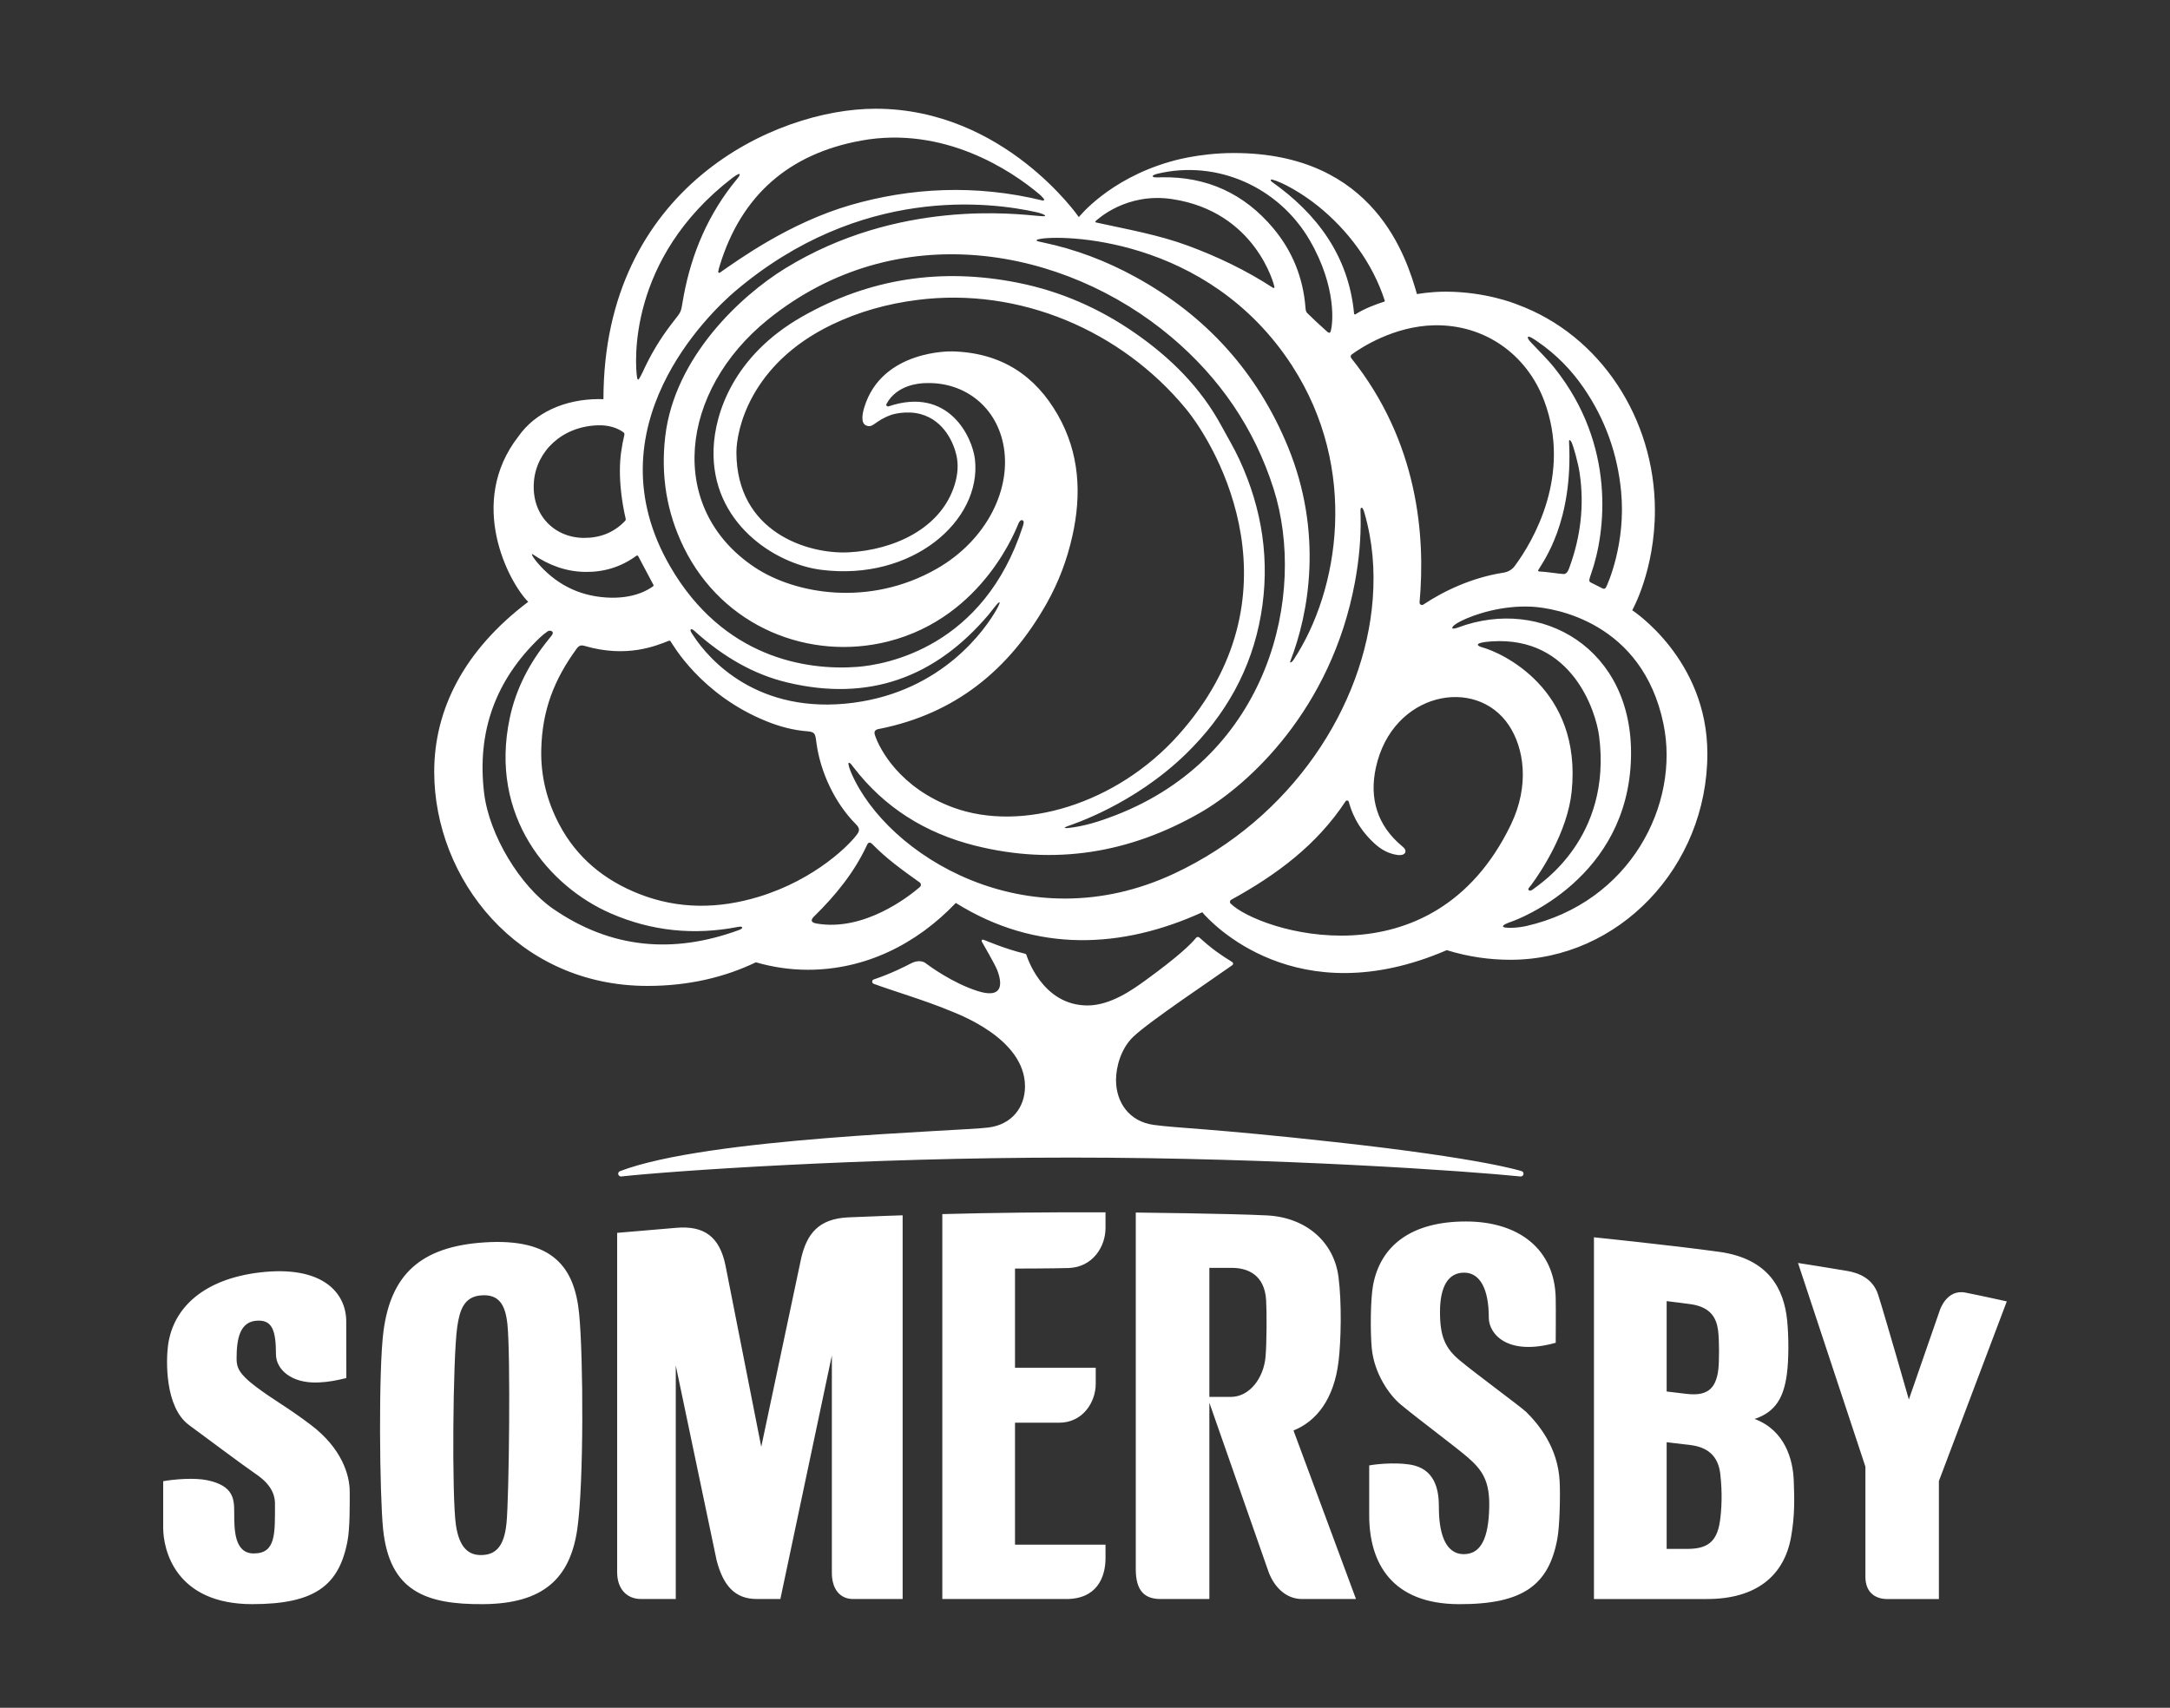 <?xml version="1.0" encoding="UTF-8"?>
<svg xmlns="http://www.w3.org/2000/svg" id="Somersby_Paradise_logo" version="1.1" viewBox="0 0 834.13 656.53">
  <rect x="0" y="0" width="834.13" height="656.53" fill="#333333" stroke="none"/>
  <defs>
    <style>
      .st0 {
        fill: #fff;
      }
    </style>
  </defs>
  <path id="Simple_green" class="st0" d="M691.15,485.54s15.12,2.37,18.98,3.07c3.86.7,9.69,2.54,11.81,9.13,2.55,7.92,11.81,40.28,11.81,40.28l11.88-34.24s2.57-8.28,9.86-6.85c5.97,1.17,15.91,3.38,15.91,3.38l-26.1,69.06v45.37h-19.9c-3.92,0-8.35-2-8.35-8.56v-42.33l-25.9-78.3h0ZM661.12,584.87c-1.21,8.28-5.23,10.61-12.72,10.59h-7.75v-41.01l9.12,1.09c8.34.99,10.91,5.96,11.5,11.17.84,7.29.5,13.61-.14,18.16h0ZM640.65,500.21c2.94.37,6.03.72,9.21,1.17,8.16,1.15,9.97,5.81,10.55,10.05.52,3.93.43,12.14.12,14.89-.92,8.18-4.88,10.4-12.26,9.54-3.17-.37-4.68-.54-7.62-.91v-34.75h0ZM674.46,545.51c8.26-2.75,11.16-8.51,12.36-16.95.81-5.7.77-14.75.16-20.86-1.23-12.3-7.22-23.84-26.17-26.45-18.66-2.57-48.11-5.58-48.11-5.58v139.06h43.36c18.83.04,29.74-8.8,32.41-23.86,1.4-7.88,1.33-14.11,1.03-21.65-.28-8.05-3.33-19.31-15.02-23.71h0ZM390.16,593.83h34.79v5.23c-.02,7.35-3.33,15.78-15.32,15.67h-47.41v-147.98c19.05-.52,40.57-.77,62.73-.68v6.06c-.01,7.09-4.83,14.95-14.07,15.35-6.74.2-20.72.21-20.72.21v38.13h31.03v6.17c-.02,7.13-4.99,14.98-14.12,14.96h-16.91v46.88h0ZM194.68,585.66c-.89,9.07-4.3,12.18-9.87,12.17-4.57,0-8.25-2.71-9.55-11.47-1.63-10.94-1.18-63.99.46-75.96.94-6.87,2.71-11.89,9.19-12.4,6.94-.56,9.36,3.65,10.14,11.13,1.23,11.58.64,66.57-.36,76.54h0ZM186.19,477.63c-24.66,1.6-35.88,12.54-38.76,33.95-2.02,15.22-1.5,63.21-.17,76.3,2.45,23.72,16.23,29.07,38.82,28.82,22.51-.25,33.02-9.66,35.81-28.75,2.55-17.41,2.37-66.15.73-82.86-1.73-17.73-9.92-29.19-36.44-27.46h0ZM346.97,467.23v147.5h-19.03c-4.85-.01-8.2-3.53-8.18-10.19v-83.45l-19.79,93.63h-9.15c-8.34-.02-12.85-5.16-15.37-14.92l-15.69-74.85v89.77h-13.45c-5.29-.01-9.1-3.8-9.08-10.33v-130.43l22.75-1.94c10.55-.88,16.58,3.26,18.88,14.42l13.76,69.76,15.36-72.55c2.19-9.34,6.7-15.15,18.16-15.65,10.14-.45,20.85-.79,20.85-.79h0ZM599.52,569.54c.26,4.88.07,17.07-.92,22.2-3.32,17.7-13.26,25.03-37.75,24.97-25.7-.06-34.58-15.65-34.54-34.3v-19.04c4.21-.78,12.48-1.25,17.39.04,8.53,2.26,9.4,10.58,9.39,15.91-.02,9.27,2.07,18.14,9.57,18.16,6.76.01,9.52-6.47,9.78-17.88.26-10.06-2.51-14.36-8.24-19.32-4.65-4.03-19.03-14.71-25.77-20.32-4.34-3.59-10.16-11.79-11.13-21.55-.59-6.03-.54-18.75.49-24.32,2.82-15.17,14.65-24.55,35.83-24.5,20.14.04,34.04,10.59,34.38,29.58.09,4.53,0,15.17,0,17.05-18.87,5.28-25.73-3.67-25.72-9.6.02-10.97-3.32-17.35-9.48-17.36-6.12-.01-9.26,5.33-9.28,15.01-.02,9.51,1.95,14.01,7.63,18.75,5.73,4.79,22.08,16.8,25.4,19.69,5,4.95,12.31,13.8,12.97,26.83h0ZM486.45,521.72c-.73,8-6.08,15.33-13.36,15.31h-8.22v-49.6h9.08c5.67.1,12.17,2.66,12.74,12.46.27,4.46.25,16.44-.24,21.82h0ZM514.55,523.22c.91-7.7,1.26-22.17-.04-32.28-1.74-13.52-12.45-22.89-27.43-23.68-13.58-.71-50.5-1.11-50.5-1.11v136.98c-.02,8.71,3.6,11.58,9.5,11.6h18.79v-75.46l22.78,65.1c2.13,5.68,6.6,10.35,12.8,10.36h20.78l-24.02-64.79c8.75-3.5,15.61-11.99,17.34-26.73h0ZM134.43,573.43c0,4.73.11,14.09-.86,19.05-3.25,17.12-12.62,24.22-36.61,24.22-29.61,0-34.23-20.98-34.23-29.34v-17.92c4.16-.76,11.98-1.41,16.88-.39,10.17,2.11,10.42,7.23,10.42,12.38,0,6.61.02,15.78,7.5,15.78,8.53,0,8.17-7.46,8.17-19.11,0-2.5-.67-6.8-7.03-11.19-6.34-4.38-17.75-13.01-25.97-19.03-9.42-6.9-8.85-25.06-8.12-30.59,1.97-14.94,14.24-25.57,35.11-28.09,24.2-2.92,33.4,7.76,33.4,18.82,0,4.38.04,19.95.04,21.77-3.96.93-6.55,1.48-10.56,1.68-10.81.55-16.49-5.25-16.49-10.77,0-9.49-1.61-13-6.69-13-7.4,0-8.45,7.3-8.45,14.73,0,3.27,1,5.79,7.15,10.46,7.28,5.52,12.35,8.01,21.52,14.99,11.63,8.86,14.81,18.98,14.81,25.55ZM584.9,450.24s-14.46-4.87-71.68-11.17c-48.57-5.35-60.14-5.3-69.71-6.61-9.43-1.28-14.52-8.62-14.52-17.26,0-4.91,1.8-12,6.64-16.64,6.28-6.01,32.14-23.23,38.09-27.53.41-.29.37-.9-.05-1.17-4.43-2.76-7.46-4.76-12.61-9.41-.39-.36-.98-.31-1.31.1-2.09,2.57-6.92,7.24-19.45,16.34-4.9,3.56-13.44,9.65-22.26,9.65-17.75,0-23.49-19.44-23.49-19.44-.1-.25-.32-.4-.58-.46-7.49-1.79-15.36-5.16-15.68-5.28-.18-.07-.56-.18-.79-.03-.17.11-.27.36-.03.79.78,1.4,5.03,8.69,5.84,10.8,2.58,6.75,1.04,10.76-7.38,8.12-9.87-3.1-18.99-9.88-20.1-10.73l-.25-.18c-.54-.35-2.51-1.31-5.52.29-1.77.94-7.53,3.9-14.19,6.12-.79.26-.82,1.37-.04,1.67,6.16,2.32,20.08,6.49,28.99,10.23,2.79,1.17,29.18,10.58,29.18,29.23,0,7.91-4.95,14.65-14.07,15.8-11.63,1.46-108.15,3.9-141.62,16.78-1.18.45-.72,2.17.54,2.03,18.76-2.07,92.66-7.26,172.78-7.26s153.57,5.28,172.79,7.26c1.26.13,1.7-1.58.53-2.03h0ZM627.41,234.61s8.72-15.33,8.72-38.39c0-35.21-20.99-67.45-52.89-79.15-.19-.08-.84-.32-.84-.32,0,0-11.47-4.62-26.67-4.62-6.16,0-11.05.94-11.06.94-3.93-13.57-16.02-54.24-70.37-54.24-13.95,0-24.49,3.32-24.52,3.33-23.69,6.79-35.08,21.31-35.08,21.31,0,0-28.73-41.67-78.17-41.67h0c-38.77,0-104.57,30.47-104.57,111.67,0,0-.78-.04-1.62-.04-13.37,0-24.71,5.29-31.02,14.29-19.99,25.62-3.72,56.21,3.72,63.65-25.02,18.9-36.13,41.79-36.13,65.3,0,41.09,31.87,82.36,81.98,82.36,16.06,0,29.91-3.44,41.66-9.08,6.51,1.87,13.15,2.87,20.02,2.87,21.89,0,41.6-9.71,56.84-25.69,30.94,19.36,64,17.59,94.73,3.58,3.3,3.93,36.14,39.51,93.99,14.57,8.3,2.58,16.53,3.7,24.5,3.7,41.51,0,75.67-35.65,75.67-79.26,0-36.39-28.88-55.11-28.88-55.11ZM587.32,129.57c.24-.63,2.58.97,3.66,1.71,7.06,4.84,12.99,10.85,17.83,17.92,8.19,11.97,12.94,25.21,14.33,39.71,1.91,19.92-5.15,35.67-5.77,36.82-.5.94-1.16.58-1.57.38-.41-.21-4.42-2.23-4.42-2.23-.44-.21-.54-.66-.4-1.28.14-.63.42-1.44.58-1.88,5.79-16.24,9.57-49.57-13.88-79.08-2.8-3.53-6.08-6.68-9.16-9.98-.7-.75-1.39-1.57-1.2-2.08ZM603.13,169.76c-.03-.64.22-.69.5-.42.16.16.33.44.49.75.66,1.35,2.5,7.77,3.11,11.96,1.77,12.18.4,24.09-3.85,35.8-.37,1.02-.95,2.94-2.42,2.83-2.8-.21-6.4-.86-9.39-.99-.26-.01-.41-.28-.28-.51,1.9-3.32,13.46-18.5,11.84-49.43ZM551.42,125.06c19.07-.36,35.41,10.97,42.17,29.06,10.59,28.34-4.06,53.73-11.4,63.56-1.02,1.37-2.59,2.22-4.29,2.48-12.26,1.9-23.11,7.15-30.78,12.27-.66.44-1.52-.08-1.45-.87,2.3-25.48-.51-61.66-26.25-93.87-.35-.44-.29-1.07.17-1.41,3.3-2.44,16.09-10.93,31.83-11.23ZM489,69.03c4.1,1.03,11.73,5.43,17.58,10.14,11.56,9.31,21.01,21.91,25.7,36.37.06.18-.03.38-.22.44-3,.95-7.39,2.53-11.05,4.86-.22.14-.49,0-.51-.25-2.08-22.19-14.27-38.46-31.69-50.75-.49-.35-.47-.97.18-.81ZM444.9,66.8c22.81-5.49,46.7,5.04,58.63,25.71,10.39,17.99,8.86,32.35,7.92,34.97-.21.6-.56.47-.75.39-.4-.18-.83-.63-1.23-.98-2.33-2.09-4.79-4.34-7-6.55-.49-.49-.6-1.27-.65-2.01-.89-11.58-5.05-21.88-12.5-30.72-11.13-13.2-25.4-19.75-42.74-19.45-1,.02-3.33.22-3.52-.37-.08-.25.58-.69,1.84-.99ZM421.21,84.94c.68-.57,11.76-11.05,29.35-8.4,32.11,4.83,39.22,33.01,39.31,33.71.05.37-.2.61-.48.43-10.27-6.7-21.24-11.97-32.73-16.22-11.46-4.25-23.47-6.3-35.35-8.94-.31-.07-.33-.39-.12-.57ZM496.75,140.74c25.52,39.45,18.14,86.18.45,112.97-.66,1-1.53,1.29-1.23.51,7.28-18.65,12.62-49.49-.85-82.34-11.8-28.75-31.46-50.48-58.68-65.41-11.2-6.14-23.01-10.65-35.53-13.26-.7-.15-2.52-.47-2.49-.82.02-.25.76-.39,1.12-.48,7.13-1.66,64.48-1.78,97.22,48.82ZM337.98,280.22c29.17-5.78,49.97-22.73,64.33-48.21,4.6-8.15,7.83-16.68,9.91-26,3.56-15.88,2.81-31.8-5.64-46.55-8.45-14.75-21.37-23.98-40.89-24.38v.02s-26.62-.67-33.43,21.38c-.74,2.39-1.51,6.18.68,7.09,2.79,1.16,3.14-1.79,9.77-4.12.17-.06,5.71-1.8,11.32-.21,9.03,2.56,12.63,11.28,13.64,15.91.77,3.53.5,7.26-.69,11.14-5.21,17-23.53,25.17-40.78,26.05-15.64.8-43.05-7.71-43.13-38.37-.02-8.4,5.08-33.88,36.61-49.12,10.46-5.05,21.48-8.08,32.94-9.54,39.51-5.04,78.44,11.91,103.06,41.64,12.85,15.51,44.87,72.39-2.73,125.64-23.68,26.49-60.17,37.59-86.65,27.82-20.35-7.51-28.22-22.37-30-27.85-.49-1.5.23-2.07,1.65-2.35ZM328.06,270.17c-36.65,4.78-55.54-16.5-61.61-25.91-.42-.64-1.36-1.89-.91-2.27.51-.43,1.68.83,2.32,1.39,10.16,8.95,21.52,15.83,34.76,18.99,31.24,7.48,56.82-1.8,77.38-26.06,1.23-1.46,3.11-4.09,3.84-4.62,1.1-.79-.33,1.84-.71,2.53-4.18,7.44-20.67,31.46-55.07,35.94ZM410.61,317.53c1.44-.56,25.05-8.03,45.27-27.71,15.18-14.78,25.17-32.46,28.81-53.41,3.6-20.72.54-40.65-8.26-59.7-2.05-4.44-4.58-8.65-6.91-12.96-8.02-14.83-19.66-26.32-33.37-35.81-13.64-9.45-28.58-15.99-44.88-19.24-29.3-5.84-57.07-1.75-83.1,13.12-26.09,14.91-33.36,36.87-33.87,50.67-1.05,28.46,23.48,44.27,41.29,46.56,35.14,4.51,61.79-18.95,59.18-42.4-.95-8.53-10.08-28.26-33.23-20.42-.51.18-1.05-.42-.81-.88,4.05-7.63,13.17-7.96,14.27-8.03,14.79-.89,27.42,8.18,30.58,23.13,3.64,17.24-6.27,37.19-25.46,48.18-25.97,14.86-54.55,9.77-70.03-.54-34.04-22.67-28.95-67.76,5.09-95.24,49.55-40,113.88-27.99,155.01,6.67,18.6,15.67,31.97,35.1,39.37,58.38,12.89,40.56-1.62,102.71-60.92,125.58-5.86,2.26-11.82,4.18-18.11,4.85-.23.02-1.23.1-1.25-.1-.01-.19,1.02-.59,1.31-.71ZM401.74,82.95c-.08.34-1.87.12-2.7.05-7.95-.64-53.68-6.65-97.31,20.24-16.85,10.39-42.41,33.96-46.01,64.49-1.76,14.91.49,29.17,7.09,42.66,15.13,30.91,48.56,43.8,78.58,36.21,37.02-9.36,49.65-44.48,50.12-45.4.25-.5.66-1.29,1.28-1.24,1.17.11.59,1.69.35,2.44-15,46.27-52.14,53.13-63.77,53.99-19.5,1.43-51.37-3.47-71.75-38.6-31.03-53.48,15.33-97.67,24.99-105.86,48.11-40.84,98.18-34.27,115.79-30.36,1.85.41,3.43,1.04,3.34,1.39ZM330.98,54.06c31.75-5.8,57.71,11.41,68.69,20.74.17.14,1.03.93,1.6,1.66.26.32-.09.72-.39.65-26.04-6.39-51.13-4.88-73.86,1.7-23.74,6.87-43.4,21.22-50.36,26.04-.26.18-.64-.12-.59-.4.17-.99.4-1.72.61-2.41,8.3-27.07,26.71-42.94,54.29-47.98ZM281.58,68.34c.74-.57,1.82-1.24,2.32-1.42.31-.11.57,0,.38.45-.26.6-.72,1.14-1.14,1.65-10.78,13.08-17.24,28.16-20.33,44.7-1.36,7.27-.29,5.08-4.93,11.15-4.32,5.64-7.9,11.72-10.84,18.18-.41.91-1.07,2.1-1.43,2.64-.47.72-.68-.25-.76-.81-.69-4.74-3.94-45.29,36.72-76.53ZM205.24,185.01c1.04-11.6,10.87-21.18,24.79-21.51,3.79-.09,7.15.89,9.63,2.71.3.22.42.61.34.97-1.04,4.45-1.72,8.71-1.72,13.79s.62,11.53,2.22,18.43c.07.3-.01.63-.22.85-4.28,4.54-9.74,6.59-15.89,6.54-11.43-.09-20.28-8.99-19.14-21.78ZM204.71,213.05c6.33,4.31,12.92,6.71,20.23,6.82,7.19.1,13.76-1.87,19.72-6.23.21-.16.51-.09.64.14l5.87,11.06c.1.19.06.43-.12.56-1.56,1.1-7.27,5.05-18.22,4.29-10.64-.74-19.36-5.3-26.27-13.38-.57-.67-1.08-1.39-1.59-2.11-.11-.16-.87-1.41-.26-1.15ZM283.97,357.57c-25.15,9.21-49.02,7.2-71.35-8.18-12.55-8.65-24.61-28.21-26.55-44.64-2.79-23.53,4.43-43.36,21.51-59.67.93-.88,1.94-1.69,3-2.41.75-.5,2.74-.07,1.52,1.59-.43.58-.89,1.14-1.35,1.7-7.19,8.87-12.38,18.72-14.78,29.96-8.14,38.11,15.29,64.98,38.76,75.21,15.72,6.85,32.01,8.49,48.82,5.24.31-.06,1.6-.33,1.75.17.15.49-1,.91-1.33,1.03ZM291.55,344.79c-15.38,4.65-30.76,4.82-45.85-1.12-13.38-5.26-23.99-13.91-30.77-26.8-4.69-8.91-7.08-18.47-6.88-28.52.31-15.39,5.04-27.22,13.61-38.97.82-1.12,1.59-1.5,3.02-1.08,16.28,4.78,27.52-.05,32.42-1.96.25-.1.52,0,.68.22.68.98,11.57,20.55,36.92,30.75,4.96,2,10.18,3.41,15.51,3.82,1.17.09,2.17.23,2.73.89.55.65.66,1.82.89,3.54,1.49,11.26,7.13,23.26,15.16,31.29,1.34,1.34,1.54,2.32.65,3.64-2.52,3.72-15.95,17.61-38.09,24.3ZM353.6,341c-4.4,3.8-21.53,17.17-39.67,14.05-.77-.13-3.2-.58-1.03-2.71,8.26-8.09,15.53-17,20.39-27.53.5-1.08,1.18-1.15,2.06-.25,5.34,5.46,11.14,9.69,18.14,14.66.6.43.66,1.3.1,1.78ZM451.21,335.9c-56.58,26.41-110.31-7.08-123.99-38.76-.49-1.14-1.42-3.64-.96-3.87.47-.23,1.27.98,1.68,1.51,11.98,15.72,27.88,25.55,46.85,30.31,30.55,7.67,59.45,2.93,86.64-12.7,18.22-10.47,50.32-39.45,59.41-88.66,1.53-8.31,2.34-16.7,2.17-25.17-.02-1-.1-2.24,0-3,.06-.42.59-.52.83-.07.3.55.47,1.1.64,1.69,3.15,10.85,4.04,21.9,3.19,33.14-3.12,41.12-31.07,84.4-76.46,105.58ZM473.04,347.35c-.44-.43-.31-1.16.23-1.45,17.37-9.53,32.9-21.03,43.94-37.83.33-.51,1.09-.4,1.25.18.84,3.03,2.88,9.55,9.74,15.89,2.59,2.4,5.54,4.12,9.12,4.56.74.09,2.44.13,2.86-1.02.42-1.14-.96-2.15-1.19-2.34-9.66-8.01-12.7-18.46-10.1-30.31,6.34-28.91,38.41-35.19,51.08-16.24,5.72,8.55,8.23,22.91.73,38.4-30.15,62.22-96.93,40.8-107.66,30.17ZM569.72,248.85c-2.14-.58-3.31-1.82,3.69-2.28,30.85-2.02,40.05,26.86,41.28,36.46,5.01,39.14-22.65,56.69-25.37,58.82-.3.23-.95.69-1.42.51-1.07-.4.27-1.56.69-2.13,3.71-5,13.93-20.33,15.54-35.85,4.11-39.64-27.04-53.54-34.42-55.53ZM586.71,356c-3.68.84-8.92.96-8.97.16-.03-.6,1.47-1.22,3.35-1.88,2.12-.75,44.89-16.43,45.86-63.31.86-41.76-34.48-61.67-66.34-49.78-.61.23-2.28.76-2.36.28-.1-.6,1.1-1.59,3.27-2.68,5.17-2.6,15.84-6.15,27.3-5.55,8.89.46,42.46,5.99,50.58,44.95,6.46,31.01-12.72,68.68-52.69,77.81Z"></path>
</svg>

